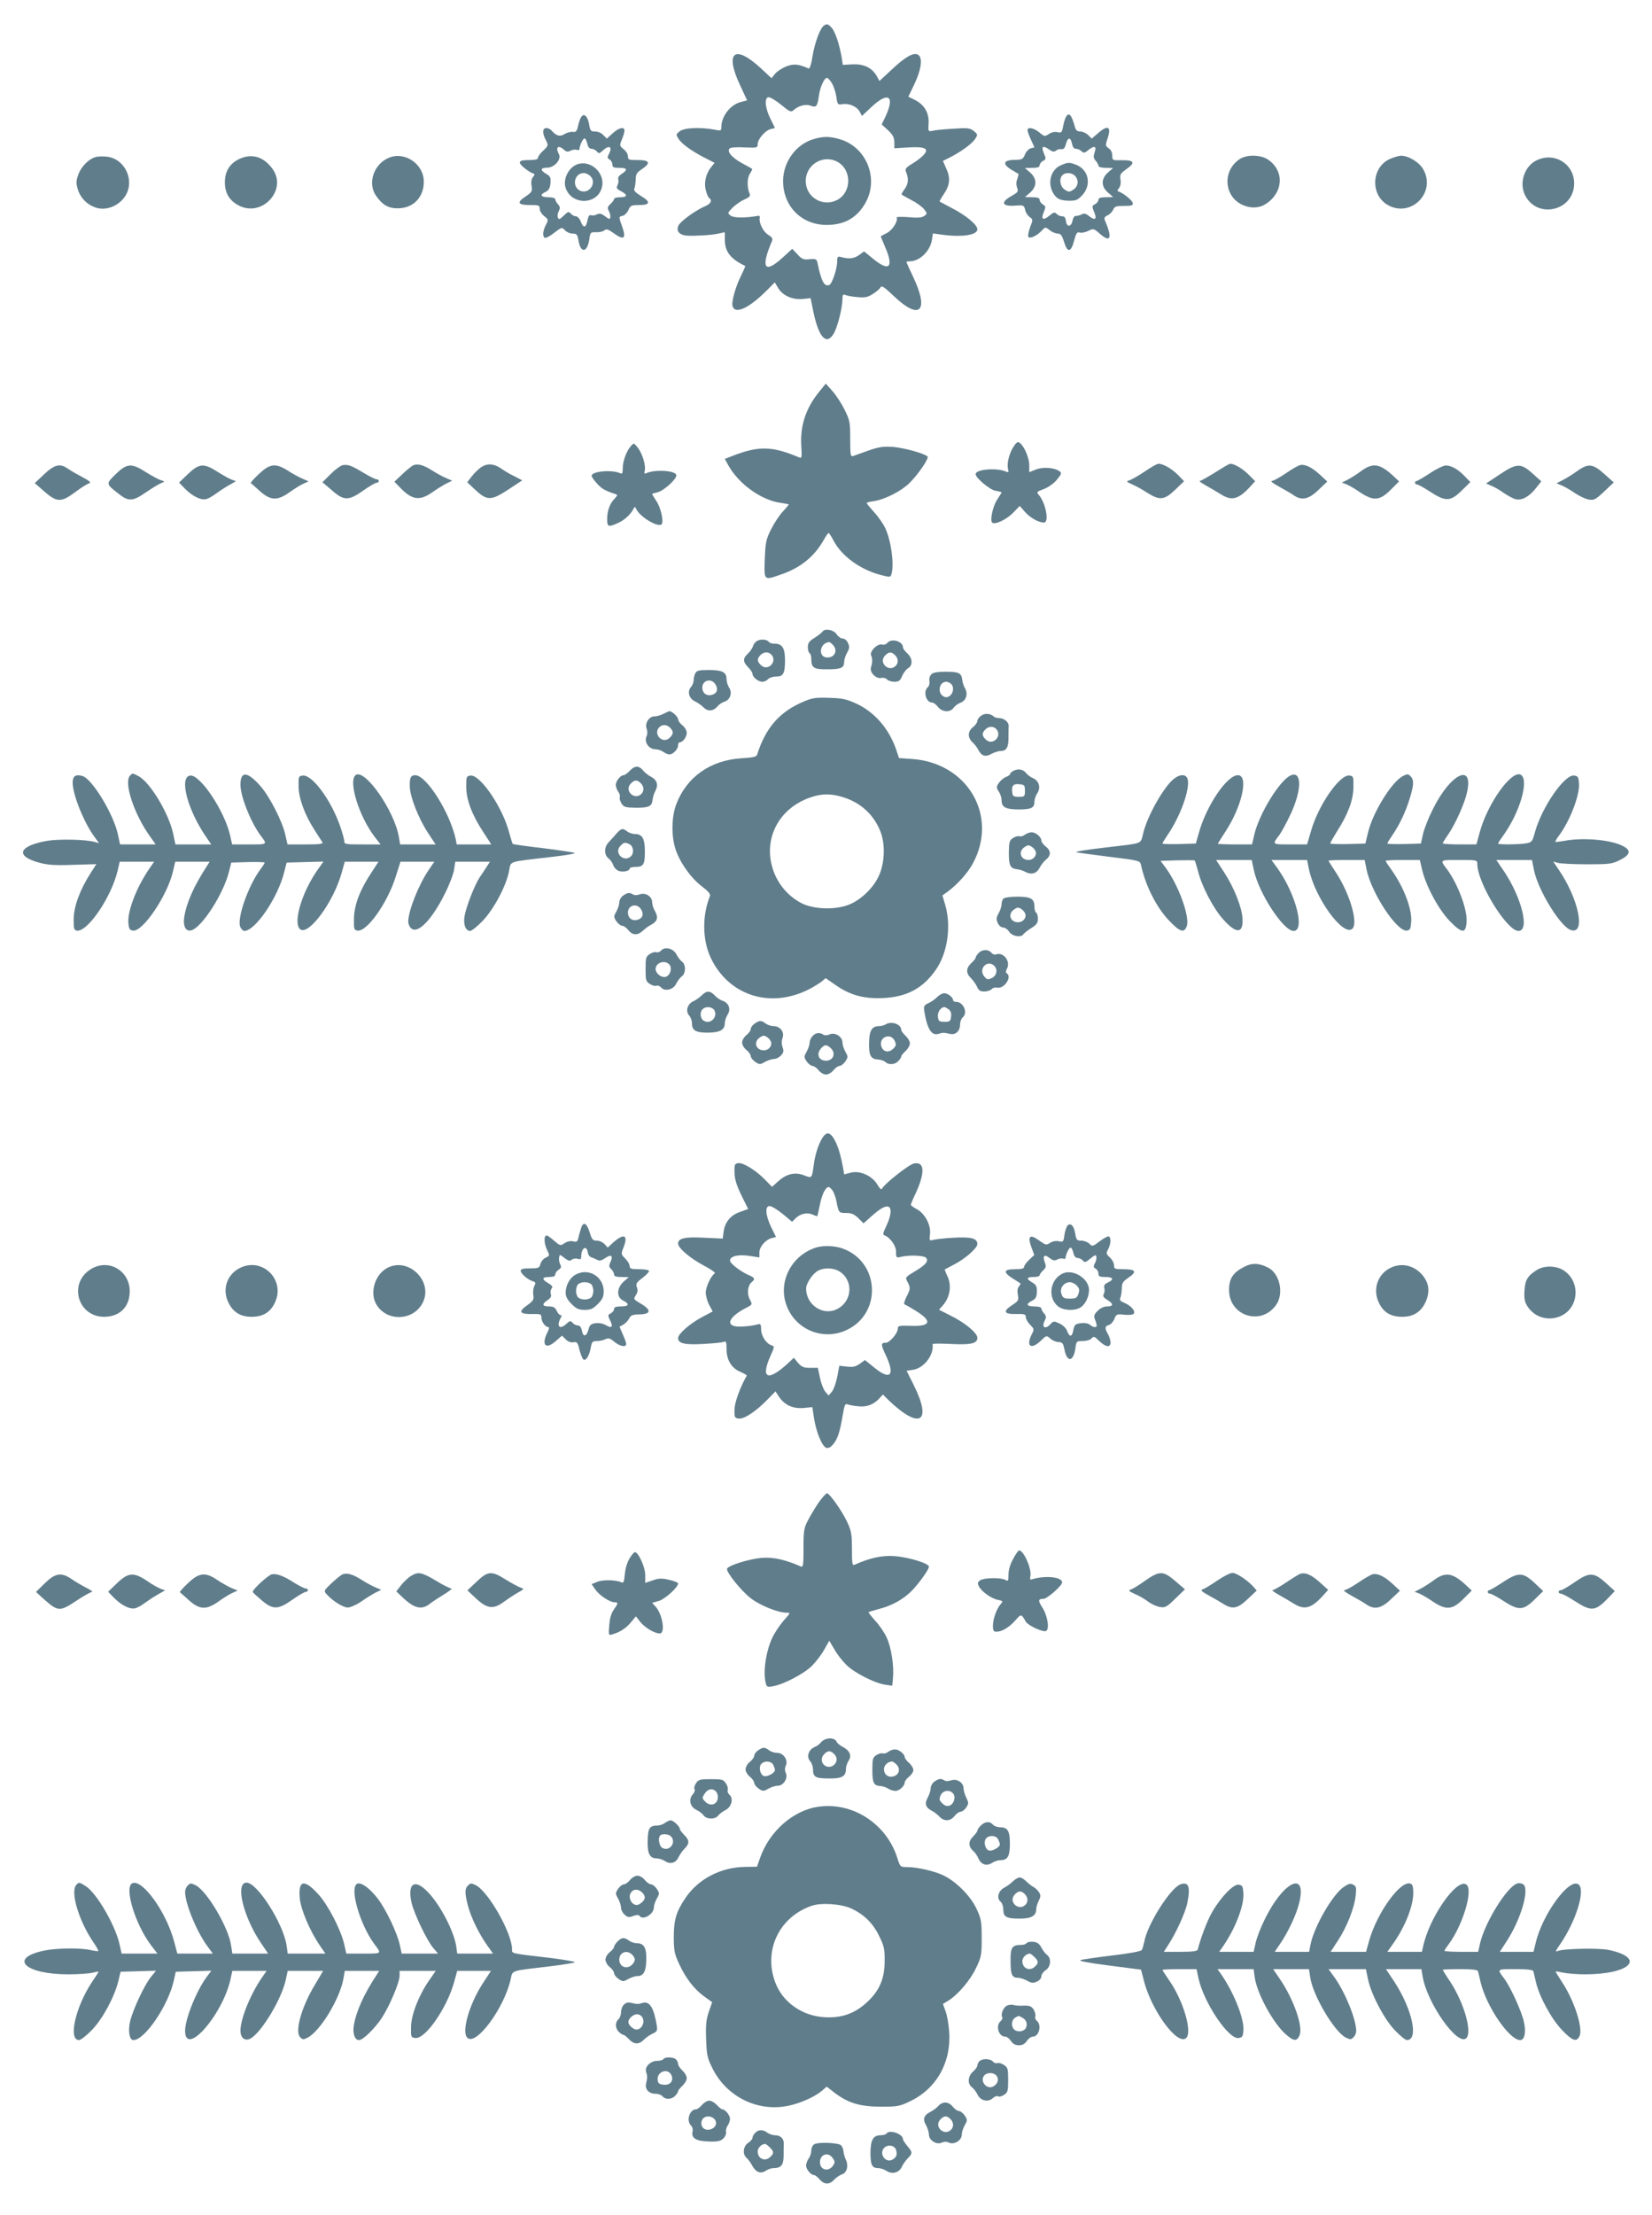 <?xml version="1.0" standalone="no"?>
<!DOCTYPE svg PUBLIC "-//W3C//DTD SVG 20010904//EN"
 "http://www.w3.org/TR/2001/REC-SVG-20010904/DTD/svg10.dtd">
<svg version="1.0" xmlns="http://www.w3.org/2000/svg"
 width="955pt" height="1280pt" viewBox="0 0 955 1280"
 preserveAspectRatio="xMidYMid meet">
<g transform="translate(0,1280) scale(0.1,-0.1)"
fill="#607d8b" stroke="none">
<path d="M4763 12652 c-22 -14 -53 -99 -66 -177 -6 -43 -16 -73 -22 -71 -60
26 -85 29 -130 12 -24 -10 -54 -29 -65 -43 l-20 -25 -61 57 c-154 142 -211 94
-120 -99 l40 -86 -38 -10 c-60 -16 -111 -83 -111 -144 0 -22 -2 -23 -42 -15
-80 15 -174 11 -199 -10 -22 -18 -22 -19 -6 -44 19 -30 80 -73 155 -111 l53
-27 -21 -26 c-30 -38 -42 -92 -29 -135 5 -21 14 -40 19 -43 19 -12 9 -33 -22
-46 -55 -23 -144 -87 -156 -113 -15 -32 6 -55 51 -58 53 -2 140 3 180 12 l37
8 0 -42 c0 -70 32 -112 118 -153 2 0 -8 -23 -21 -50 -34 -66 -60 -158 -52
-183 15 -48 95 -11 197 91 l47 47 19 -32 c26 -44 82 -69 141 -64 l47 5 16 -79
c31 -148 75 -196 117 -127 22 36 51 150 51 200 0 26 3 30 18 24 9 -4 40 -10
69 -12 42 -4 59 -1 87 17 20 12 40 29 45 38 8 14 20 6 80 -51 148 -140 203
-86 112 108 -23 48 -41 89 -41 91 0 2 9 4 20 4 56 0 116 58 127 122 l6 39 51
-7 c117 -16 206 -3 206 31 0 25 -64 79 -141 119 -41 22 -75 40 -77 41 -2 2 8
19 22 40 37 54 42 94 17 149 l-20 46 42 21 c65 34 126 78 144 106 16 25 16 26
-8 46 -22 17 -34 19 -119 13 -52 -3 -106 -8 -120 -12 -24 -5 -25 -4 -22 43 4
59 -25 109 -80 136 l-37 18 35 73 c40 84 49 152 22 169 -25 17 -75 -11 -155
-87 l-69 -64 -16 29 c-28 48 -74 70 -140 67 l-56 -3 -6 40 c-12 74 -38 153
-58 174 -21 23 -27 25 -45 13z m46 -333 c11 -18 22 -53 26 -79 6 -45 8 -46 36
-42 39 6 83 -14 99 -44 l13 -24 52 49 c102 97 142 67 80 -61 l-18 -37 37 -34
c28 -27 36 -42 36 -69 l0 -35 80 5 c99 6 124 -7 88 -45 -13 -14 -42 -36 -66
-50 -32 -19 -41 -30 -36 -42 18 -41 16 -73 -6 -103 -12 -16 -20 -31 -18 -32 1
-2 27 -16 56 -32 30 -15 63 -39 74 -53 19 -24 19 -26 1 -39 -13 -10 -37 -12
-91 -7 -41 3 -72 2 -69 -2 11 -18 -23 -72 -55 -89 -18 -9 -34 -18 -36 -19 -1
-1 9 -26 22 -56 55 -123 29 -153 -66 -75 l-53 43 -26 -19 c-29 -22 -59 -26
-101 -15 -26 7 -28 5 -28 -21 0 -43 -29 -132 -46 -139 -29 -11 -46 20 -68 127
-5 23 -9 25 -46 22 -35 -4 -44 0 -70 28 l-30 32 -56 -51 c-106 -97 -128 -59
-60 99 4 11 -3 21 -23 33 -29 17 -55 70 -49 98 2 8 -2 13 -8 12 -72 -13 -141
-13 -159 0 -20 15 -20 16 8 45 16 16 46 38 68 48 30 13 38 21 33 33 -16 36
-16 92 1 117 9 14 15 27 13 28 -2 2 -27 16 -57 32 -59 32 -91 68 -73 86 6 6
41 9 86 6 73 -3 76 -2 76 19 0 28 43 79 75 87 l25 6 -25 51 c-31 61 -38 122
-14 127 10 2 43 -18 74 -43 51 -42 58 -45 73 -31 30 26 69 36 99 25 32 -12 38
-4 47 57 6 49 31 104 46 104 6 0 19 -14 29 -31z"/>
<path d="M4700 11995 c-100 -31 -172 -131 -173 -239 -1 -147 105 -255 251
-256 105 0 178 42 227 131 76 140 3 319 -149 364 -60 18 -97 18 -156 0z m139
-129 c86 -45 86 -177 0 -222 -82 -42 -179 15 -181 106 -3 96 97 159 181 116z"/>
<path d="M3362 12127 c-7 -8 -15 -31 -20 -53 -7 -33 -12 -39 -32 -36 -13 1
-34 -5 -47 -13 -25 -17 -48 -10 -73 19 -7 9 -21 16 -31 16 -24 0 -25 -30 -3
-71 15 -29 14 -31 -15 -59 -17 -15 -31 -34 -31 -42 0 -9 -15 -13 -52 -13 -40
0 -53 -4 -53 -15 0 -13 50 -53 78 -63 9 -3 9 -8 -2 -20 -9 -11 -12 -30 -8 -51
5 -31 2 -37 -34 -61 -54 -35 -46 -50 24 -50 52 0 57 -1 57 -22 0 -12 12 -31
26 -42 24 -19 25 -21 10 -50 -18 -34 -21 -67 -7 -75 5 -4 30 9 54 28 44 34 46
34 63 15 9 -10 29 -19 44 -19 24 0 28 -5 34 -39 12 -77 52 -72 63 8 5 38 7 40
39 39 18 -1 40 4 48 11 12 10 22 6 57 -19 56 -40 70 -28 46 39 -21 60 -21 58
3 64 11 3 26 18 33 34 11 25 17 28 61 28 65 0 69 18 12 52 -32 20 -44 32 -39
43 4 8 7 32 8 52 0 31 6 41 35 60 54 36 46 53 -22 53 -53 0 -58 1 -58 22 0 12
-11 30 -25 41 -24 19 -24 21 -10 56 8 19 15 42 15 51 0 25 -33 17 -69 -16
l-33 -30 -20 20 c-10 12 -31 21 -47 21 -25 0 -29 4 -35 39 -7 46 -28 68 -44
48z m33 -157 c4 -20 13 -30 25 -30 9 0 23 -7 30 -15 12 -14 15 -13 35 5 37 35
58 22 34 -22 -9 -17 -8 -23 5 -30 9 -5 16 -18 16 -28 0 -17 7 -20 40 -20 46 0
51 -11 14 -35 -16 -10 -23 -22 -20 -31 3 -9 1 -24 -4 -34 -9 -16 -5 -22 20
-35 40 -21 38 -35 -5 -35 -19 0 -35 -4 -35 -10 0 -5 -9 -18 -21 -29 -17 -16
-19 -23 -9 -41 6 -11 10 -28 8 -36 -2 -13 -7 -12 -30 6 -22 16 -32 19 -47 11
-11 -6 -26 -8 -34 -5 -10 4 -16 -5 -21 -30 -8 -44 -24 -46 -39 -6 -6 17 -19
30 -28 30 -9 0 -22 7 -29 15 -12 14 -16 13 -41 -11 -24 -23 -29 -25 -34 -11
-4 8 -1 25 5 37 9 17 8 25 -4 39 -9 10 -16 23 -16 29 0 7 -16 12 -40 12 -45 0
-52 15 -16 31 18 9 25 21 28 49 3 33 0 41 -24 55 -37 22 -35 35 5 36 42 0 84
48 68 78 -22 41 -4 56 30 25 13 -12 22 -13 37 -5 12 6 28 8 36 5 9 -3 16 -1
16 4 0 20 20 62 29 62 5 0 12 -13 16 -30z"/>
<path d="M3345 11853 c-54 -14 -93 -85 -75 -139 33 -100 181 -100 209 1 22 78
-56 158 -134 138z m70 -73 c37 -41 -14 -107 -64 -81 -47 26 -30 101 24 101 12
0 30 -9 40 -20z"/>
<path d="M6161 12122 c-5 -9 -12 -34 -16 -55 -6 -33 -10 -36 -31 -31 -15 4
-34 0 -50 -10 -24 -16 -26 -16 -55 8 -32 27 -69 34 -69 14 0 -7 9 -33 20 -56
l20 -44 -21 -5 c-12 -3 -27 -19 -34 -36 -11 -28 -17 -30 -61 -31 -64 -1 -71
-24 -17 -57 21 -12 39 -23 41 -24 1 -1 -2 -14 -7 -29 -7 -16 -7 -35 -1 -51 8
-22 5 -26 -30 -46 -70 -39 -59 -64 25 -57 42 3 45 1 51 -24 3 -16 15 -34 26
-42 20 -14 20 -16 3 -59 -9 -25 -14 -50 -10 -56 8 -13 51 7 79 38 19 20 19 20
44 1 13 -11 35 -20 47 -20 17 0 24 -10 36 -47 19 -65 40 -63 58 5 12 45 17 53
34 48 11 -3 33 2 49 10 28 14 31 14 64 -15 65 -58 76 -28 30 79 -4 10 1 19 16
25 13 6 27 20 33 33 8 19 17 22 63 22 45 0 53 3 50 17 -3 16 -53 56 -81 66 -9
3 -9 8 2 20 8 11 12 30 8 50 -4 28 0 35 35 60 53 37 45 52 -26 51 -55 -1 -56
-1 -56 27 0 17 -8 34 -21 42 -19 14 -20 17 -6 58 23 69 1 79 -57 28 l-35 -30
-20 20 c-12 12 -32 21 -45 21 -17 0 -27 7 -31 23 -21 76 -36 92 -54 59z m36
-152 c4 -20 11 -30 24 -30 9 0 24 -6 31 -14 12 -11 18 -11 37 5 37 30 52 25
39 -11 -8 -25 -7 -34 6 -49 9 -10 16 -23 16 -29 0 -7 17 -12 43 -12 l42 -1
-29 -25 c-41 -36 -42 -80 -2 -116 l31 -27 -42 -1 c-31 0 -43 -4 -43 -15 0 -8
-9 -19 -19 -25 -19 -9 -19 -13 -6 -45 18 -42 6 -52 -29 -24 -20 16 -30 18 -45
9 -11 -5 -26 -9 -33 -8 -6 2 -14 -10 -18 -27 -7 -38 -34 -40 -38 -2 -2 19 -9
27 -22 27 -11 0 -25 6 -32 14 -11 11 -17 10 -41 -10 -37 -31 -51 -22 -33 20
12 30 12 34 -5 44 -11 7 -19 19 -19 27 0 11 -12 15 -42 15 l-43 1 29 25 c41
36 42 80 2 116 l-31 27 43 1 c30 0 42 4 42 15 0 8 9 19 19 25 19 9 19 13 5 45
-16 40 -5 47 34 19 18 -12 26 -13 37 -4 7 6 21 10 31 8 12 -2 20 6 26 30 11
40 27 41 35 2z"/>
<path d="M6133 11845 c-56 -24 -78 -96 -48 -155 20 -38 43 -50 98 -50 39 0 49
5 76 35 51 58 34 142 -34 171 -42 17 -51 17 -92 -1z m81 -61 c24 -24 20 -61
-9 -80 -23 -15 -27 -15 -50 0 -27 18 -34 63 -13 84 17 17 54 15 72 -4z"/>
<path d="M555 11893 c-40 -10 -83 -53 -101 -98 -14 -39 -15 -52 -5 -87 16 -53
56 -93 109 -109 55 -16 121 8 159 58 69 90 9 228 -103 238 -21 2 -48 1 -59 -2z"/>
<path d="M1383 11881 c-55 -26 -83 -71 -83 -135 0 -64 28 -108 85 -136 132
-64 274 91 193 210 -51 74 -121 96 -195 61z"/>
<path d="M2250 11889 c-88 -35 -127 -146 -77 -219 36 -53 71 -74 125 -74 91 0
152 63 152 154 0 101 -108 176 -200 139z"/>
<path d="M7167 11881 c-103 -68 -92 -220 20 -267 47 -20 95 -17 133 9 100 67
105 190 10 255 -42 28 -122 30 -163 3z"/>
<path d="M8034 11881 c-104 -47 -114 -202 -16 -263 133 -82 287 66 210 203
-23 41 -85 79 -129 79 -13 0 -42 -9 -65 -19z"/>
<path d="M8882 11873 c-70 -34 -102 -132 -65 -203 72 -139 283 -87 283 70 0
113 -115 184 -218 133z"/>
<path d="M4738 10539 c-79 -96 -113 -198 -106 -315 4 -66 3 -74 -11 -68 -153
65 -231 68 -374 14 l-57 -22 22 -40 c60 -106 191 -200 301 -214 26 -4 47 -8
47 -10 0 -1 -16 -20 -35 -41 -20 -21 -50 -67 -68 -103 -29 -58 -32 -75 -36
-172 -4 -125 -6 -123 94 -88 112 38 192 103 246 198 13 23 26 42 29 42 3 0 16
-20 29 -45 47 -89 154 -167 273 -198 55 -14 56 -14 62 7 16 58 -3 192 -36 263
-11 24 -40 66 -64 92 -24 27 -44 51 -44 54 0 3 19 8 43 11 63 10 156 57 204
104 51 50 115 144 105 154 -17 17 -132 49 -197 55 -60 4 -81 1 -145 -21 -41
-15 -82 -29 -90 -32 -13 -4 -15 11 -15 98 0 97 -2 108 -32 169 -18 37 -50 86
-71 109 l-38 43 -36 -44z"/>
<path d="M5862 10223 c-26 -37 -43 -100 -35 -132 5 -21 4 -23 -13 -16 -52 23
-174 13 -174 -15 0 -22 80 -89 114 -96 20 -3 36 -8 36 -10 0 -2 -11 -19 -24
-39 -25 -36 -43 -115 -32 -133 11 -19 80 12 121 53 l40 41 30 -34 c29 -34 79
-62 110 -62 32 0 10 116 -31 161 -13 15 -10 18 31 33 26 10 58 33 75 54 27 34
29 38 14 49 -29 21 -97 26 -137 9 l-37 -15 0 40 c0 41 -27 106 -53 128 -12 10
-19 7 -35 -16z"/>
<path d="M3648 10223 c-26 -28 -48 -88 -48 -129 0 -31 -3 -35 -17 -28 -49 21
-163 10 -163 -16 0 -5 13 -25 30 -43 27 -31 46 -42 104 -61 18 -6 18 -7 -2
-29 -28 -29 -42 -70 -42 -118 0 -45 7 -47 66 -20 36 17 73 51 88 84 4 9 8 8
13 -3 20 -47 133 -114 149 -88 11 18 -7 97 -32 133 -13 20 -24 38 -24 40 0 2
14 6 31 10 35 8 109 74 109 98 0 27 -119 36 -172 13 -13 -6 -15 -3 -11 13 8
30 -14 102 -41 135 -21 27 -22 27 -38 9z"/>
<path d="M1982 10112 c-12 -2 -44 -25 -70 -51 l-48 -48 54 -46 c70 -62 97 -62
182 -2 35 25 70 45 77 45 7 0 13 5 13 10 0 6 -6 10 -13 10 -7 0 -40 16 -73 36
-71 43 -92 51 -122 46z"/>
<path d="M2385 10109 c-11 -7 -39 -30 -62 -52 l-43 -41 33 -34 c68 -71 112
-78 183 -29 27 19 64 42 83 52 l35 17 -35 15 c-19 8 -54 27 -79 43 -55 35 -89
43 -115 29z"/>
<path d="M2785 10102 c-17 -10 -42 -35 -57 -54 l-27 -35 37 -35 c77 -74 99
-74 202 -6 l79 52 -46 24 c-26 12 -59 32 -74 43 -41 29 -79 33 -114 11z"/>
<path d="M6619 10076 c-35 -24 -75 -46 -88 -51 -22 -7 -22 -8 15 -25 22 -9 61
-31 88 -49 71 -44 97 -41 159 18 l52 50 -34 35 c-35 36 -87 66 -114 66 -8 0
-43 -20 -78 -44z"/>
<path d="M7025 10070 c-44 -27 -84 -50 -90 -50 -5 0 13 -13 40 -28 28 -16 66
-38 85 -50 59 -37 98 -28 161 39 l35 38 -40 40 c-36 35 -81 61 -105 61 -4 0
-42 -22 -86 -50z"/>
<path d="M7515 10112 c-10 -2 -48 -24 -83 -48 -35 -24 -72 -44 -81 -44 -9 0
11 -15 44 -33 33 -18 71 -40 85 -50 45 -31 86 -23 142 32 l51 48 -42 39 c-48
44 -87 63 -116 56z"/>
<path d="M255 10059 l-54 -51 49 -43 c79 -70 102 -71 189 -6 30 23 63 43 74
47 16 5 9 12 -39 38 -33 17 -70 39 -84 49 -43 30 -76 22 -135 -34z"/>
<path d="M669 10060 c-57 -56 -57 -56 12 -110 62 -50 85 -49 163 5 38 26 78
50 90 54 20 8 20 8 -4 16 -14 4 -52 25 -86 46 -84 54 -110 52 -175 -11z"/>
<path d="M1087 10061 l-52 -50 34 -35 c43 -44 94 -69 124 -60 12 3 37 17 55
31 18 13 51 35 74 48 l42 24 -27 10 c-15 6 -52 27 -82 46 -77 49 -104 47 -168
-14z"/>
<path d="M1497 10061 c-29 -27 -50 -51 -47 -53 3 -2 26 -22 52 -46 63 -56 102
-57 173 -6 28 20 63 42 80 49 l29 13 -34 15 c-19 8 -57 28 -84 46 -73 46 -105
42 -169 -18z"/>
<path d="M7869 10078 c-24 -18 -59 -40 -78 -50 l-34 -17 27 -10 c14 -6 50 -26
78 -46 78 -52 114 -49 177 14 l49 49 -31 29 c-79 74 -120 81 -188 31z"/>
<path d="M8266 10065 c-38 -25 -73 -45 -77 -45 -5 0 -9 -4 -9 -10 0 -5 5 -10
12 -10 6 0 41 -19 76 -42 89 -58 117 -57 182 7 l50 49 -33 34 c-38 40 -77 62
-109 62 -13 0 -55 -20 -92 -45z"/>
<path d="M8668 10057 l-77 -51 29 -13 c17 -6 50 -25 73 -42 24 -16 55 -33 69
-36 35 -9 79 15 117 64 l31 39 -51 46 c-68 61 -91 60 -191 -7z"/>
<path d="M9121 10080 c-23 -17 -60 -40 -82 -52 l-41 -21 31 -13 c17 -7 51 -27
76 -44 25 -17 61 -34 80 -37 30 -5 39 0 89 47 l55 52 -55 49 c-65 59 -93 62
-153 19z"/>
<path d="M4755 9150 c-4 -6 -24 -22 -46 -36 -31 -19 -39 -30 -39 -54 0 -16 5
-32 10 -35 6 -3 10 -17 10 -31 0 -54 14 -63 93 -62 79 0 97 8 97 43 0 13 8 37
17 53 14 25 15 35 5 56 -6 15 -20 26 -31 26 -10 0 -26 11 -35 25 -17 26 -68
35 -81 15z m59 -76 c31 -31 13 -74 -31 -74 -55 0 -47 83 9 89 4 1 14 -6 22
-15z"/>
<path d="M4383 9099 c-12 -4 -25 -18 -29 -31 -4 -13 -17 -33 -30 -45 -31 -28
-30 -48 1 -79 14 -14 25 -31 25 -38 0 -19 33 -46 57 -46 11 0 26 7 33 15 7 8
27 15 46 15 42 0 52 17 52 95 0 69 -16 95 -59 95 -15 0 -30 4 -33 9 -9 14 -40
19 -63 10z m75 -81 c39 -39 -17 -100 -58 -63 -24 22 -25 38 -4 59 18 19 45 21
62 4z"/>
<path d="M5130 9085 c-7 -9 -21 -13 -31 -10 -26 8 -74 -40 -63 -63 8 -20 8
-40 -1 -69 -9 -28 28 -67 59 -61 12 3 28 -1 34 -9 7 -7 26 -13 43 -13 24 0 33
6 44 33 7 17 23 38 34 45 29 17 27 58 -4 86 -14 13 -25 28 -25 34 0 36 -66 55
-90 27z m44 -71 c19 -18 21 -45 4 -62 -39 -39 -100 17 -63 58 22 24 38 25 59
4z"/>
<path d="M4020 8910 c-6 -10 -10 -29 -10 -41 0 -12 -7 -30 -16 -40 -22 -25
-11 -66 23 -82 15 -7 37 -22 50 -35 26 -26 57 -23 83 8 8 10 25 21 38 25 33
10 47 51 27 81 -8 13 -15 34 -15 48 0 41 -22 53 -99 54 -59 0 -73 -3 -81 -18z
m115 -64 c19 -29 10 -54 -21 -62 -30 -8 -54 11 -54 42 0 43 51 57 75 20z"/>
<path d="M5384 8903 c-9 -9 -14 -26 -11 -40 2 -12 -2 -28 -9 -34 -29 -24 -11
-89 24 -89 8 0 23 -11 34 -25 24 -31 71 -34 91 -5 7 10 25 24 40 29 32 12 44
50 26 83 -8 12 -14 33 -16 46 -4 42 -19 50 -94 50 -50 0 -74 -4 -85 -15z m116
-57 c28 -35 -11 -93 -47 -70 -36 22 -23 84 17 84 10 0 23 -7 30 -14z"/>
<path d="M4647 8746 c-139 -58 -221 -151 -270 -307 -4 -13 -24 -17 -89 -21
-181 -11 -319 -108 -379 -267 -26 -69 -29 -174 -6 -252 23 -77 89 -172 154
-221 39 -30 52 -46 47 -57 -45 -110 -44 -253 4 -355 103 -219 343 -297 567
-184 28 14 61 35 74 45 l24 20 55 -38 c85 -60 165 -82 276 -77 138 6 233 57
307 165 67 97 89 252 53 374 l-16 54 33 24 c55 41 113 106 142 159 151 277
-30 586 -355 606 l-71 5 -16 48 c-41 120 -123 216 -229 266 -57 26 -81 32
-157 34 -78 3 -98 0 -148 -21z m223 -552 c105 -31 183 -103 221 -203 28 -74
23 -183 -12 -256 -33 -70 -106 -139 -176 -165 -78 -29 -196 -25 -265 8 -105
52 -176 158 -186 277 -12 151 80 284 231 336 65 23 118 24 187 3z"/>
<path d="M3836 8675 c-15 -8 -39 -15 -52 -15 -32 0 -57 -39 -46 -71 6 -15 5
-33 -1 -46 -14 -32 14 -73 51 -73 15 0 36 -7 46 -15 11 -8 27 -15 36 -15 21 0
50 31 50 53 0 9 4 17 9 17 18 0 41 31 41 55 0 13 -11 32 -25 43 -14 11 -25 27
-25 35 0 14 -35 47 -50 47 -3 0 -18 -7 -34 -15z m38 -81 c21 -21 20 -37 -4
-59 -41 -37 -97 24 -58 63 17 17 44 15 62 -4z"/>
<path d="M5672 8664 c-12 -8 -22 -22 -22 -31 0 -8 -11 -24 -25 -35 -31 -24
-32 -60 -4 -87 12 -11 27 -30 33 -42 19 -38 42 -46 77 -26 17 9 41 17 54 17
33 0 45 21 45 76 0 27 0 58 1 69 0 23 -27 45 -56 45 -12 0 -25 4 -30 9 -20 18
-51 21 -73 5z m86 -76 c39 -39 -17 -100 -58 -63 -24 22 -25 38 -4 59 18 19 45
21 62 4z"/>
<path d="M3640 8345 c-13 -14 -29 -25 -35 -25 -18 0 -45 -34 -45 -56 0 -11 6
-29 14 -39 8 -11 12 -25 9 -32 -3 -7 2 -24 10 -37 14 -21 23 -23 86 -24 75 0
90 8 94 50 2 13 8 33 15 46 19 34 11 64 -23 82 -16 8 -38 25 -48 38 -24 29
-48 28 -77 -3z m64 -71 c19 -18 21 -45 4 -62 -39 -39 -100 17 -63 58 22 24 38
25 59 4z"/>
<path d="M5862 8347 c-12 -6 -22 -14 -22 -19 0 -5 -11 -13 -24 -18 -14 -5 -32
-21 -42 -35 -15 -23 -15 -27 0 -50 9 -13 16 -35 16 -49 0 -41 22 -53 97 -54
75 0 93 9 93 45 0 13 7 35 16 48 22 33 11 72 -24 88 -15 6 -32 19 -39 28 -17
22 -43 28 -71 16z m63 -117 c0 -33 -2 -35 -35 -35 -29 0 -36 4 -38 23 -6 40 5
54 40 50 30 -3 33 -6 33 -38z"/>
<path d="M752 8318 c-38 -38 22 -221 114 -350 l34 -48 -103 0 -103 0 -12 56
c-25 119 -151 326 -207 340 -39 10 -55 -2 -55 -39 0 -70 67 -235 128 -316 l25
-34 -24 7 c-51 15 -207 18 -275 7 -166 -29 -189 -88 -49 -126 51 -14 91 -17
198 -13 l134 4 -34 -53 c-61 -96 -96 -190 -97 -263 -1 -54 2 -65 17 -68 61
-12 200 191 237 346 l12 52 99 0 100 0 -29 -42 c-72 -105 -125 -242 -120 -310
3 -37 7 -43 27 -46 57 -8 201 206 232 346 l12 52 100 0 99 0 -14 -22 c-77
-118 -120 -215 -133 -298 -8 -55 10 -86 43 -76 61 20 183 209 215 336 l14 55
97 3 c53 1 96 0 96 -3 0 -4 -11 -21 -24 -38 -71 -95 -138 -287 -117 -334 6
-13 16 -23 23 -23 64 0 194 192 231 340 l14 55 107 3 106 3 -34 -48 c-91 -129
-144 -307 -101 -343 48 -40 194 157 241 329 l17 61 98 0 97 0 -43 -66 c-65
-98 -98 -186 -99 -264 -1 -60 1 -65 21 -68 54 -8 173 160 220 310 l28 88 98 0
98 0 -31 -45 c-59 -86 -120 -238 -120 -302 0 -12 7 -29 16 -37 37 -37 119 46
194 196 27 53 52 118 55 143 l7 45 100 0 100 0 -17 -27 c-10 -16 -29 -44 -42
-63 -29 -44 -79 -171 -88 -227 -7 -47 7 -83 33 -83 9 0 42 27 73 59 64 68 133
197 151 283 14 65 -16 55 241 85 81 9 144 20 140 23 -5 4 -86 16 -181 28 -95
11 -175 22 -178 25 -2 2 -11 31 -20 63 -37 147 -169 340 -225 332 -22 -3 -24
-7 -24 -63 0 -76 33 -163 97 -261 l48 -74 -100 0 -100 0 -5 28 c-34 157 -170
372 -235 372 -26 0 -33 -16 -31 -67 2 -60 51 -184 105 -266 l44 -67 -103 0
-102 0 -7 42 c-25 152 -199 401 -251 358 -42 -35 20 -237 110 -355 l35 -45
-105 0 c-97 0 -105 1 -105 19 0 11 -12 53 -26 93 -54 150 -160 292 -214 286
-24 -3 -25 -6 -24 -63 1 -70 36 -165 93 -253 20 -31 40 -63 45 -69 5 -10 -16
-13 -98 -13 l-104 0 -12 53 c-16 77 -92 226 -146 286 -75 84 -114 86 -114 6 0
-67 58 -213 114 -290 43 -57 45 -55 -62 -55 l-100 0 -12 53 c-32 141 -174 353
-231 345 -65 -9 -15 -198 92 -354 l30 -44 -104 0 -103 0 -12 58 c-24 118 -134
302 -202 337 -35 18 -33 18 -48 3z"/>
<path d="M7464 8320 c-63 -24 -186 -223 -214 -347 l-12 -53 -99 0 c-54 0 -99
2 -99 4 0 1 20 33 44 70 96 146 136 326 72 326 -63 0 -183 -177 -226 -335
l-17 -60 -96 -3 c-54 -1 -97 0 -97 3 0 4 14 26 30 50 73 106 130 264 116 321
-8 31 -43 32 -80 3 -59 -47 -154 -215 -178 -317 -15 -61 1 -54 -193 -77 -145
-17 -198 -26 -193 -30 2 -2 85 -13 186 -26 180 -22 183 -23 188 -48 27 -123
90 -246 164 -323 61 -64 85 -71 100 -32 21 53 -48 242 -125 344 l-26 35 97 3
c53 1 98 1 100 -1 3 -2 11 -31 20 -63 22 -88 88 -213 144 -276 76 -86 117 -85
113 1 -3 65 -47 178 -106 269 l-47 72 103 0 103 0 12 -57 c28 -134 171 -353
230 -353 68 0 13 214 -93 362 l-35 48 103 0 103 0 11 -54 c35 -166 197 -389
250 -344 37 31 -14 206 -97 330 -22 33 -40 62 -40 64 0 2 47 4 104 4 l105 0
11 -56 c29 -137 176 -360 233 -352 19 3 22 10 25 51 5 75 -42 198 -114 300
-19 26 -34 49 -34 52 0 3 45 5 99 5 l99 0 12 -52 c21 -95 96 -234 160 -300 72
-74 94 -75 98 -5 5 71 -50 217 -112 302 -43 57 -46 55 68 55 104 0 106 0 106
-23 0 -109 171 -387 238 -387 66 0 20 189 -83 344 l-45 66 103 0 103 0 12 -60
c25 -118 153 -326 213 -345 88 -28 46 180 -73 353 l-29 43 28 -8 c15 -4 91 -8
168 -8 129 0 144 2 190 25 62 31 66 57 14 82 -71 36 -233 49 -339 28 -25 -4
-47 -7 -49 -5 -1 2 8 19 22 37 62 83 120 233 115 300 -3 38 -6 43 -29 46 -55
6 -184 -180 -225 -325 -16 -58 -18 -61 -53 -67 -44 -7 -161 -8 -161 -1 0 3 15
26 34 52 91 129 144 307 101 343 -50 41 -197 -162 -242 -334 l-18 -66 -97 0
c-54 0 -98 3 -98 6 0 3 14 26 31 50 41 60 94 176 109 242 41 177 -94 113 -196
-93 -26 -51 -52 -117 -58 -146 l-12 -54 -97 -3 c-53 -1 -97 0 -97 3 0 4 13 25
29 48 42 62 76 133 100 211 25 81 26 109 5 130 -14 14 -18 14 -44 1 -66 -34
-177 -215 -203 -332 l-14 -58 -101 -3 c-56 -1 -102 0 -102 4 0 4 18 35 39 69
65 102 94 181 95 255 1 61 0 65 -23 68 -55 8 -179 -169 -222 -320 l-23 -78
-98 0 c-107 0 -105 -2 -61 56 12 17 41 70 64 119 64 137 66 249 3 225z"/>
<path d="M3564 7983 c-13 -16 -34 -38 -45 -50 -27 -28 -28 -72 -2 -93 11 -9
24 -26 27 -38 4 -12 16 -27 28 -33 22 -12 68 -4 68 11 0 6 15 10 34 10 46 0
54 14 54 90 0 73 -15 100 -57 100 -14 0 -35 7 -45 15 -27 20 -33 19 -62 -12z
m77 -63 c21 -12 25 -50 7 -68 -39 -39 -100 17 -63 58 21 23 29 24 56 10z"/>
<path d="M5925 7976 c-11 -8 -25 -12 -32 -9 -7 3 -24 -2 -37 -10 -21 -14 -23
-23 -24 -86 0 -75 8 -90 50 -95 13 -1 33 -8 46 -15 34 -18 64 -10 82 24 8 16
25 38 38 48 29 24 28 51 -3 75 -14 11 -25 26 -25 34 0 21 -33 48 -56 48 -11 0
-29 -6 -39 -14z m63 -100 c5 -23 -16 -46 -42 -46 -46 0 -62 48 -24 74 19 13
25 14 43 2 11 -7 21 -21 23 -30z"/>
<path d="M3602 7624 c-12 -8 -22 -26 -22 -39 0 -13 -8 -37 -17 -53 -16 -28
-16 -31 0 -56 10 -14 25 -26 33 -26 9 0 25 -11 36 -25 24 -31 54 -32 84 -4 13
12 33 27 45 33 38 19 46 42 27 77 -10 17 -18 41 -18 55 0 33 -39 58 -72 45
-15 -5 -30 -6 -39 0 -20 12 -31 11 -57 -7z m103 -78 c19 -29 10 -54 -21 -62
-30 -8 -54 11 -54 42 0 43 51 57 75 20z"/>
<path d="M5801 7607 c-6 -6 -11 -21 -11 -33 0 -12 -8 -36 -17 -52 -14 -25 -15
-35 -5 -56 6 -15 20 -26 31 -26 10 0 26 -11 35 -25 17 -26 68 -35 81 -15 4 6
24 22 46 36 31 19 39 30 39 54 0 16 -4 32 -10 35 -5 3 -10 19 -10 35 0 46 -21
58 -99 58 -38 0 -74 -5 -80 -11z m127 -91 c5 -23 -16 -46 -42 -46 -46 0 -62
48 -24 74 19 13 25 14 43 2 11 -7 21 -21 23 -30z"/>
<path d="M3821 7306 c-7 -8 -19 -12 -27 -9 -8 3 -25 -2 -38 -11 -22 -14 -24
-22 -24 -86 0 -64 2 -72 24 -86 13 -9 30 -14 38 -11 8 3 20 -1 27 -9 21 -26
72 -14 88 21 8 17 23 36 33 43 23 17 24 67 1 84 -10 7 -25 27 -33 43 -18 35
-68 46 -89 21z m49 -81 c17 -20 5 -62 -21 -70 -24 -8 -59 19 -59 45 0 37 55
55 80 25z"/>
<path d="M5657 7292 c-10 -10 -17 -22 -17 -27 0 -4 -11 -18 -25 -31 -31 -29
-32 -58 -2 -87 12 -12 28 -34 35 -49 9 -22 18 -28 41 -28 17 0 36 6 43 13 6 8
22 12 34 9 40 -7 86 63 54 83 -7 4 -6 13 1 27 23 42 -21 99 -64 82 -8 -3 -20
2 -27 11 -17 20 -53 19 -73 -3z m91 -74 c21 -21 14 -57 -14 -70 -23 -11 -29
-10 -45 10 -35 44 20 99 59 60z"/>
<path d="M4057 7048 c-13 -13 -35 -28 -50 -35 -34 -16 -45 -57 -23 -82 9 -10
16 -29 16 -44 0 -42 22 -55 92 -55 70 1 98 16 98 55 0 13 7 35 16 49 21 31 7
68 -28 80 -13 4 -33 17 -45 30 -28 30 -48 30 -76 2z m73 -87 c20 -39 -22 -82
-60 -61 -22 12 -27 49 -8 68 18 18 56 14 68 -7z"/>
<path d="M5417 7037 c-12 -12 -35 -28 -51 -35 -24 -11 -27 -17 -23 -45 17
-104 42 -144 82 -132 24 8 32 8 66 0 33 -8 59 16 59 54 0 16 7 34 15 41 32 26
5 90 -38 90 -9 0 -17 4 -17 9 0 17 -31 41 -51 41 -11 0 -30 -10 -42 -23z m67
-70 c12 -9 17 -23 14 -42 -3 -27 -7 -30 -38 -30 -31 0 -35 3 -38 30 -3 26 17
55 38 55 3 0 14 -6 24 -13z"/>
<path d="M4362 6884 c-12 -8 -22 -22 -22 -31 0 -8 -11 -24 -25 -35 -14 -11
-25 -30 -25 -43 0 -13 11 -32 25 -43 14 -11 25 -27 25 -36 0 -8 12 -23 26 -33
25 -16 28 -16 56 0 16 9 40 17 52 17 13 0 31 9 41 21 15 16 17 25 9 47 -6 18
-7 36 0 54 12 34 -14 68 -53 68 -14 0 -35 7 -45 15 -25 19 -36 19 -64 -1z m96
-108 c5 -23 -16 -46 -42 -46 -46 0 -62 48 -24 74 19 13 25 14 43 2 11 -7 21
-21 23 -30z"/>
<path d="M5120 6880 c-8 -5 -24 -10 -36 -10 -43 0 -58 -23 -60 -93 -2 -76 9
-98 52 -100 16 -1 35 -8 42 -14 19 -19 56 -16 75 5 10 10 17 22 17 27 0 4 11
18 25 31 14 13 25 32 25 44 0 12 -11 31 -25 44 -14 13 -25 28 -25 34 0 33 -57
53 -90 32z m52 -95 c10 -22 9 -29 -9 -46 -26 -26 -60 -18 -69 17 -13 52 56 77
78 29z"/>
<path d="M4697 6812 c-10 -10 -17 -28 -17 -39 0 -12 -8 -35 -17 -51 -16 -28
-16 -31 0 -56 10 -14 25 -26 33 -26 9 0 25 -11 36 -25 11 -14 30 -25 43 -25
13 0 32 11 43 25 11 14 27 25 36 25 8 0 23 12 33 26 16 25 16 28 0 56 -9 16
-17 40 -17 54 0 33 -43 60 -74 46 -14 -6 -28 -7 -37 -1 -22 14 -44 11 -62 -9z
m105 -69 c32 -29 16 -73 -27 -73 -43 0 -58 39 -28 72 20 22 31 23 55 1z"/>
<path d="M4756 6227 c-22 -33 -44 -98 -51 -154 -12 -85 -10 -83 -55 -66 -52
21 -102 10 -149 -32 l-38 -34 -39 40 c-53 55 -128 101 -156 97 -21 -3 -23 -8
-22 -55 1 -38 12 -73 40 -131 l39 -79 -47 -17 c-55 -19 -88 -59 -95 -116 l-5
-38 -107 5 c-112 6 -151 -3 -151 -34 0 -26 70 -85 149 -127 40 -21 69 -41 63
-45 -22 -14 -52 -78 -52 -111 0 -19 9 -52 20 -72 l20 -37 -62 -33 c-70 -37
-138 -97 -138 -121 0 -31 39 -40 144 -34 56 3 109 8 119 12 15 6 17 1 17 -41
0 -64 29 -111 80 -132 22 -10 38 -19 37 -22 -37 -64 -70 -153 -71 -195 -1 -46
1 -50 24 -53 32 -4 98 40 164 107 l49 50 21 -32 c32 -47 80 -69 141 -64 l51 5
10 -66 c13 -79 46 -160 70 -169 12 -4 25 2 40 20 26 30 39 70 56 170 9 56 14
67 27 61 9 -3 37 -9 62 -11 50 -6 90 10 123 46 l20 22 35 -35 c180 -171 251
-125 142 92 l-40 80 38 6 c63 10 121 86 112 148 0 4 48 4 107 1 116 -6 152 3
152 36 0 27 -69 85 -151 126 l-71 36 20 22 c45 50 56 121 26 178 -8 17 -14 32
-12 33 2 1 25 13 51 27 64 32 137 96 137 119 0 34 -36 43 -139 37 -53 -3 -106
-9 -118 -13 -20 -5 -21 -3 -17 33 7 52 -29 120 -76 145 -19 10 -35 22 -35 26
1 4 13 34 29 67 55 120 51 184 -11 171 -31 -7 -177 -123 -185 -147 -2 -7 -14
4 -26 25 -30 51 -101 83 -154 69 l-38 -10 -6 36 c-20 117 -57 201 -89 201 -8
0 -21 -10 -29 -23z m58 -309 c8 -13 17 -39 21 -58 13 -69 14 -70 56 -70 32 0
47 -7 71 -30 l30 -30 38 34 c56 51 88 69 106 62 21 -8 15 -55 -15 -117 -16
-33 -18 -45 -9 -48 33 -11 68 -60 68 -95 0 -34 2 -36 26 -30 46 12 132 9 146
-4 19 -19 1 -41 -64 -80 -55 -33 -56 -34 -42 -60 18 -35 18 -40 -6 -87 -11
-22 -16 -41 -12 -43 5 -1 33 -17 62 -35 102 -62 93 -94 -26 -89 -67 2 -74 0
-74 -17 0 -26 -47 -81 -69 -81 -30 0 -30 -10 1 -75 53 -114 25 -144 -66 -70
l-56 45 -29 -21 c-24 -17 -39 -21 -74 -17 l-45 5 -12 -64 c-7 -35 -21 -74 -31
-86 l-19 -22 -20 23 c-10 13 -24 49 -30 80 l-12 57 -45 0 c-37 0 -49 5 -70 29
l-24 29 -32 -30 c-118 -109 -162 -92 -103 41 24 53 24 55 6 61 -31 10 -60 55
-60 92 0 28 -3 33 -17 30 -41 -12 -113 -17 -137 -11 -52 13 -20 62 72 108 32
17 32 17 16 47 -17 34 -12 80 12 100 21 17 17 25 -16 39 -47 20 -110 68 -110
85 0 25 47 37 112 27 l58 -9 0 29 c0 33 36 74 72 83 l24 6 -28 57 c-33 69 -37
122 -9 122 11 0 44 -20 75 -45 l55 -46 20 20 c27 27 67 36 98 22 14 -7 27 -10
28 -9 1 2 7 30 14 62 11 60 33 106 51 106 5 0 16 -10 24 -22z"/>
<path d="M4720 5591 c-141 -43 -221 -192 -176 -327 48 -146 212 -216 351 -150
206 97 190 395 -25 471 -45 16 -109 18 -150 6z m130 -137 c85 -51 79 -173 -10
-219 -81 -42 -180 23 -180 118 0 31 39 88 70 104 35 18 87 16 120 -3z"/>
<path d="M3361 5708 c-4 -13 -12 -38 -16 -55 -6 -29 -10 -32 -31 -27 -15 4
-34 0 -50 -10 -24 -17 -26 -16 -60 13 -19 17 -39 31 -44 31 -18 0 -15 -52 6
-91 12 -24 11 -27 -11 -37 -14 -6 -27 -23 -31 -37 -6 -23 -11 -25 -60 -25 -40
0 -54 -4 -54 -14 0 -16 41 -52 71 -61 16 -5 17 -10 8 -27 -6 -11 -9 -35 -6
-52 4 -27 0 -34 -35 -59 -53 -37 -45 -52 26 -51 52 1 56 0 56 -22 0 -23 23
-54 41 -54 5 0 3 -12 -5 -27 -39 -76 -12 -106 47 -53 l36 31 21 -21 c14 -14
30 -20 45 -17 21 3 25 -1 35 -45 7 -26 17 -51 23 -55 15 -9 34 23 42 68 6 35
10 39 37 39 16 0 38 5 49 11 16 8 26 5 50 -15 32 -27 69 -34 69 -13 0 6 -9 32
-20 56 -11 24 -19 44 -18 45 23 8 45 28 55 46 9 19 20 23 60 24 66 1 70 25 9
61 -44 26 -45 27 -31 49 11 16 13 30 7 46 -8 20 -3 28 31 54 23 17 40 36 39
41 -1 6 -27 10 -57 10 -46 0 -55 3 -55 18 0 10 -11 29 -25 43 -26 26 -26 26
-9 69 27 71 -2 79 -67 19 l-26 -24 -18 20 c-10 11 -30 20 -45 20 -23 0 -28 6
-41 47 -16 53 -35 65 -48 31z m37 -147 c2 -12 11 -25 20 -27 9 -3 25 -10 35
-15 13 -7 25 -4 47 11 33 23 46 13 29 -24 -10 -20 -9 -28 5 -41 9 -9 16 -23
16 -31 0 -10 12 -14 43 -14 l42 -1 -29 -25 c-41 -37 -44 -90 -4 -110 39 -20
35 -34 -12 -34 -28 0 -40 -4 -40 -15 0 -8 -9 -19 -19 -25 -18 -9 -18 -12 -4
-41 19 -38 10 -48 -25 -27 -16 9 -40 14 -60 11 -26 -4 -34 -11 -40 -36 -11
-42 -31 -46 -38 -8 -4 21 -12 31 -24 31 -10 0 -23 7 -30 15 -12 14 -15 13 -35
-5 -38 -36 -60 -17 -35 31 8 13 7 19 0 19 -6 0 -16 11 -22 25 -9 19 -19 25
-45 25 -39 0 -42 13 -8 36 18 12 24 22 19 36 -3 10 -1 25 5 32 8 9 3 17 -19
30 -40 23 -38 36 5 36 24 0 35 5 35 15 0 8 9 20 19 27 15 9 17 16 10 30 -6 11
-9 28 -7 40 3 20 3 20 31 -2 22 -17 31 -19 42 -10 8 6 23 9 35 5 15 -5 20 -2
20 14 0 50 32 68 38 22z"/>
<path d="M3328 5434 c-34 -18 -58 -62 -58 -105 0 -22 10 -41 34 -65 28 -28 42
-34 76 -34 34 0 48 6 76 34 27 27 34 42 34 73 0 85 -88 138 -162 97z m90 -56
c7 -7 12 -24 12 -38 0 -14 -5 -31 -12 -38 -7 -7 -24 -12 -38 -12 -14 0 -31 5
-38 12 -7 7 -12 24 -12 38 0 14 5 31 12 38 7 7 24 12 38 12 14 0 31 -5 38 -12z"/>
<path d="M6170 5716 c-6 -9 -14 -33 -17 -55 -5 -38 -7 -40 -33 -34 -18 3 -37
-1 -50 -10 -21 -14 -25 -13 -63 14 -53 39 -68 26 -45 -38 l17 -46 -30 -28
c-16 -15 -29 -33 -29 -41 0 -9 -15 -13 -52 -13 -66 0 -71 -16 -16 -52 24 -15
45 -28 47 -30 2 -1 -2 -9 -9 -18 -8 -9 -10 -27 -6 -48 6 -31 3 -36 -31 -58
-57 -37 -51 -54 20 -53 50 1 57 -1 57 -18 0 -10 11 -30 25 -44 24 -24 24 -27
10 -54 -36 -70 -5 -93 52 -38 32 31 33 31 54 13 11 -11 32 -20 47 -21 23 -1
28 -6 35 -41 15 -79 53 -75 64 7 5 39 7 40 43 40 22 0 43 7 50 15 12 14 17 12
45 -15 37 -36 65 -40 65 -7 -1 12 -7 33 -15 47 -20 34 -18 47 6 53 11 3 25 19
31 35 11 27 14 29 58 24 30 -3 50 0 55 7 9 16 -18 46 -56 62 -22 9 -28 16 -23
28 5 9 8 33 9 54 0 31 6 41 38 63 51 34 43 49 -26 49 -53 0 -57 1 -57 23 0 13
-11 33 -24 45 -22 20 -23 25 -10 47 15 29 18 66 5 74 -5 4 -29 -9 -53 -27 -41
-31 -44 -32 -60 -15 -10 10 -31 18 -47 18 -25 0 -29 4 -35 39 -7 47 -28 68
-46 47z m35 -156 c4 -20 13 -30 25 -30 9 0 23 -7 30 -15 11 -13 16 -11 44 12
25 21 32 23 34 10 2 -9 -2 -26 -9 -38 -9 -18 -8 -24 5 -31 9 -5 16 -18 16 -28
0 -17 7 -20 40 -20 46 0 52 -15 14 -32 -19 -9 -24 -17 -20 -32 3 -12 1 -28 -4
-36 -6 -10 -1 -19 21 -32 37 -23 37 -38 -1 -38 -18 0 -39 -10 -54 -25 -21 -21
-24 -29 -16 -51 6 -14 10 -30 10 -35 0 -13 -21 -11 -39 5 -10 8 -30 12 -53 9
-32 -4 -37 -9 -43 -39 -7 -41 -22 -44 -36 -6 -6 16 -24 34 -44 43 -32 15 -35
15 -51 -2 -32 -36 -56 -20 -33 22 8 16 7 25 -5 38 -9 10 -16 23 -16 29 0 7
-16 12 -40 12 -46 0 -52 13 -14 33 22 11 27 22 28 51 1 31 -4 41 -26 54 -37
22 -35 32 7 32 19 0 35 4 35 10 0 5 9 18 20 28 17 16 19 24 10 46 -14 39 -3
50 27 26 20 -15 29 -17 45 -9 11 6 26 8 34 5 8 -3 14 -1 14 4 0 19 20 60 29
60 5 0 12 -13 16 -30z"/>
<path d="M6145 5441 c-75 -33 -91 -141 -28 -191 32 -25 99 -27 132 -4 31 22
52 75 45 113 -12 60 -94 106 -149 82z m80 -71 c15 -16 17 -26 9 -48 -8 -23
-15 -27 -49 -27 -34 0 -41 4 -49 27 -12 33 14 68 49 68 12 0 30 -9 40 -20z"/>
<path d="M7191 5478 c-64 -33 -86 -68 -86 -133 0 -151 187 -210 273 -85 45 66
20 180 -47 214 -52 27 -93 29 -140 4z"/>
<path d="M526 5466 c-132 -80 -78 -276 76 -276 90 0 148 58 148 147 0 120
-122 191 -224 129z"/>
<path d="M1395 5476 c-77 -33 -111 -117 -79 -194 26 -62 71 -92 138 -92 68 0
111 27 137 86 57 127 -70 255 -196 200z"/>
<path d="M2240 5473 c-75 -39 -106 -149 -61 -217 63 -96 211 -88 264 14 64
123 -80 267 -203 203z"/>
<path d="M8045 5476 c-78 -34 -111 -122 -76 -200 26 -59 69 -86 137 -86 67 0
112 30 138 92 23 56 16 104 -21 149 -47 55 -116 72 -178 45z"/>
<path d="M8885 5461 c-53 -33 -69 -58 -72 -119 -3 -45 0 -64 16 -90 42 -67
125 -90 197 -56 102 49 111 197 15 261 -43 29 -113 31 -156 4z"/>
<path d="M4737 4123 c-19 -27 -47 -73 -63 -103 -27 -51 -29 -63 -29 -168 0
-96 -2 -111 -15 -105 -89 39 -159 55 -225 50 -73 -6 -196 -44 -202 -63 -6 -19
84 -131 139 -172 54 -41 156 -82 204 -82 25 0 25 0 -17 -47 -23 -27 -52 -71
-65 -99 -37 -80 -54 -199 -37 -262 5 -21 10 -23 42 -17 62 11 178 72 224 117
24 24 57 67 72 95 l29 51 29 -49 c15 -28 47 -68 70 -91 47 -46 161 -104 223
-114 l42 -6 4 43 c7 68 -9 177 -36 235 -13 29 -43 73 -67 98 -23 26 -40 48
-38 49 2 2 33 11 69 21 72 19 139 58 186 108 42 45 94 118 94 134 0 19 -117
55 -200 61 -72 5 -140 -10 -230 -50 -13 -6 -15 7 -15 90 0 86 -3 105 -28 158
-29 63 -102 165 -116 165 -5 0 -25 -21 -44 -47z"/>
<path d="M5857 3791 c-17 -30 -27 -64 -27 -90 0 -38 -2 -41 -19 -31 -28 14
-124 12 -145 -3 -15 -11 -16 -17 -7 -35 16 -31 73 -71 110 -78 29 -6 30 -8 17
-23 -24 -26 -46 -87 -46 -126 0 -29 4 -35 20 -35 32 0 74 25 110 66 33 38 34
38 60 -8 13 -22 97 -61 116 -54 23 9 10 89 -21 137 -25 39 -24 49 7 49 21 0
108 76 108 95 0 31 -93 41 -167 20 -18 -6 -21 -4 -17 13 11 40 -37 152 -65
152 -4 0 -20 -22 -34 -49z"/>
<path d="M3639 3793 c-13 -21 -24 -58 -27 -90 -4 -45 -7 -53 -21 -47 -31 14
-107 16 -139 2 l-32 -13 22 -32 c24 -34 84 -73 112 -73 21 0 20 -6 -6 -43 -15
-21 -23 -50 -26 -90 -5 -58 -4 -59 19 -52 46 14 77 35 106 69 l29 35 26 -33
c27 -33 82 -66 112 -66 34 0 16 112 -25 156 l-19 21 39 11 c36 11 111 79 111
101 0 5 -24 15 -52 21 -43 10 -61 9 -95 -3 l-43 -15 0 46 c0 44 -39 132 -60
132 -4 0 -19 -16 -31 -37z"/>
<path d="M1572 3702 c-20 -3 -113 -88 -111 -102 0 -3 23 -24 50 -47 67 -57 95
-57 179 2 35 25 70 45 77 45 7 0 13 5 13 10 0 6 -6 10 -13 10 -7 0 -35 14 -63
31 -63 41 -103 56 -132 51z"/>
<path d="M1975 3699 c-11 -7 -39 -30 -62 -52 -41 -39 -42 -42 -25 -60 33 -38
95 -77 122 -77 15 0 50 15 76 33 27 19 64 42 83 52 l35 17 -35 15 c-19 8 -54
27 -79 43 -55 35 -89 43 -115 29z"/>
<path d="M2375 3692 c-17 -11 -42 -35 -57 -54 l-27 -35 37 -35 c66 -63 110
-74 156 -37 14 11 52 36 83 55 31 19 50 34 42 34 -8 0 -48 20 -89 45 -84 50
-102 53 -145 27z"/>
<path d="M2755 3659 l-53 -50 48 -45 c65 -61 101 -66 160 -23 25 18 62 43 84
55 37 21 38 22 15 29 -13 5 -51 25 -85 46 -82 52 -103 51 -169 -12z"/>
<path d="M6620 3665 c-35 -25 -72 -48 -83 -51 -16 -5 -12 -10 24 -26 24 -10
58 -30 76 -44 19 -14 49 -28 68 -31 31 -5 39 -1 89 48 l56 54 -56 48 c-70 60
-91 60 -174 2z"/>
<path d="M7039 3667 c-35 -24 -73 -47 -84 -51 -17 -6 -12 -11 30 -35 28 -15
66 -37 85 -49 55 -35 84 -29 143 27 l52 49 -20 23 c-34 37 -97 79 -120 79 -13
0 -51 -19 -86 -43z"/>
<path d="M7510 3702 c-8 -4 -44 -26 -79 -50 -35 -23 -69 -42 -75 -42 -6 0 12
-13 39 -28 28 -16 66 -38 85 -50 60 -37 98 -28 162 40 l36 40 -40 36 c-57 53
-95 69 -128 54z"/>
<path d="M7935 3702 c-10 -2 -48 -24 -83 -48 -35 -24 -72 -44 -81 -44 -9 0 11
-15 44 -33 33 -18 71 -40 85 -50 45 -31 86 -23 142 32 l51 48 -42 39 c-48 44
-87 63 -116 56z"/>
<path d="M259 3650 l-51 -50 47 -43 c81 -71 90 -72 188 -7 42 28 82 50 89 50
7 0 -8 12 -35 25 -26 13 -64 36 -84 50 -59 40 -94 34 -154 -25z"/>
<path d="M677 3651 l-52 -50 34 -35 c43 -44 94 -69 124 -60 12 3 37 17 55 31
18 13 51 35 74 48 l42 24 -27 10 c-15 6 -51 26 -79 46 -76 50 -106 48 -171
-14z"/>
<path d="M1087 3651 c-29 -27 -50 -51 -47 -53 3 -2 26 -22 52 -46 63 -56 102
-57 173 -6 28 20 63 42 80 49 l29 13 -37 15 c-20 9 -57 30 -81 46 -68 47 -105
43 -169 -18z"/>
<path d="M8289 3668 c-24 -18 -59 -40 -78 -50 l-34 -17 27 -10 c14 -6 50 -26
78 -46 78 -52 114 -49 177 14 l49 49 -31 29 c-79 74 -120 81 -188 31z"/>
<path d="M8686 3655 c-38 -25 -73 -45 -77 -45 -5 0 -9 -4 -9 -10 0 -5 6 -10
13 -10 8 0 43 -19 78 -42 88 -57 115 -56 180 8 l50 49 -51 48 c-67 62 -93 62
-184 2z"/>
<path d="M9101 3655 c-36 -25 -71 -45 -78 -45 -7 0 -13 -4 -13 -10 0 -5 6 -10
13 -10 8 0 42 -18 76 -40 100 -65 122 -63 196 13 l40 42 -53 48 c-69 62 -95
62 -181 2z"/>
<path d="M4773 2749 c-12 -4 -25 -14 -30 -21 -4 -7 -20 -19 -35 -25 -35 -15
-47 -57 -24 -82 9 -10 16 -31 16 -48 0 -43 15 -51 93 -51 74 -1 97 12 97 54 0
14 7 35 16 49 19 29 7 58 -35 80 -16 8 -31 21 -34 28 -7 19 -37 26 -64 16z
m52 -89 c37 -41 -24 -97 -63 -58 -17 17 -15 44 4 62 21 21 37 20 59 -4z"/>
<path d="M4382 2684 c-12 -8 -22 -22 -22 -31 0 -8 -11 -24 -25 -35 -14 -11
-25 -30 -25 -43 0 -13 11 -32 25 -43 14 -11 25 -27 25 -36 0 -8 12 -23 26 -33
25 -16 28 -16 56 0 16 9 40 17 54 17 33 0 60 43 47 73 -7 15 -7 29 0 44 14 32
-14 73 -51 73 -15 0 -36 7 -46 15 -25 19 -36 19 -64 -1z m88 -83 c5 -11 10
-24 10 -30 0 -17 -46 -42 -64 -35 -22 8 -31 50 -16 69 18 21 57 19 70 -4z"/>
<path d="M5135 2676 c-11 -8 -25 -12 -32 -9 -7 3 -24 -2 -37 -10 -21 -14 -23
-23 -23 -86 0 -76 8 -91 49 -93 13 -1 32 -8 43 -15 11 -7 29 -13 41 -13 23 0
54 29 54 49 0 7 11 22 25 33 14 11 25 28 25 39 0 10 -11 29 -25 41 -14 12 -25
27 -25 33 0 18 -34 45 -56 45 -11 0 -29 -6 -39 -14z m49 -75 c23 -25 13 -59
-20 -67 -30 -8 -54 11 -54 42 0 22 22 43 46 44 6 0 19 -9 28 -19z"/>
<path d="M4024 2495 c-9 -13 -13 -29 -9 -35 4 -6 -1 -20 -10 -30 -26 -28 -16
-72 20 -89 17 -8 36 -23 43 -33 17 -23 67 -24 84 0 7 9 27 24 43 32 35 18 46
68 21 89 -8 7 -12 19 -9 27 3 8 -2 25 -11 38 -14 22 -22 24 -86 24 -63 0 -72
-2 -86 -23z m114 -47 c7 -7 12 -21 12 -33 0 -44 -44 -59 -75 -25 -17 18 -17
21 -1 45 18 27 45 32 64 13z"/>
<path d="M5402 2504 c-12 -8 -22 -26 -22 -39 0 -13 -8 -37 -17 -54 -20 -35
-12 -58 26 -77 12 -6 31 -21 42 -33 27 -28 63 -27 87 4 11 14 27 25 36 25 8 0
23 11 32 25 14 22 14 27 0 56 -9 18 -16 43 -16 55 0 33 -40 57 -72 45 -15 -5
-30 -6 -39 0 -20 12 -31 11 -57 -7z m108 -69 c17 -20 4 -62 -21 -70 -15 -5
-28 -1 -42 14 -18 17 -19 24 -9 46 13 29 52 34 72 10z"/>
<path d="M4734 2359 c-146 -19 -286 -141 -340 -296 l-18 -51 -66 -1 c-142 -1
-275 -70 -349 -182 -53 -79 -66 -125 -66 -229 1 -75 4 -93 33 -154 39 -83 87
-144 146 -186 l43 -31 -20 -57 c-15 -45 -18 -77 -15 -158 3 -89 7 -108 36
-166 81 -165 261 -254 437 -218 70 14 153 51 195 86 l29 25 45 -35 c79 -60
146 -80 266 -81 97 0 110 2 170 31 154 73 240 226 227 404 -3 41 -12 94 -21
117 l-15 42 33 20 c55 35 126 118 159 189 30 62 32 75 32 172 0 95 -3 111 -29
167 -35 77 -123 164 -199 198 -58 25 -148 45 -207 45 -35 0 -37 2 -53 53 -62
196 -256 323 -453 296z m188 -589 c73 -34 124 -84 160 -158 29 -59 33 -76 32
-147 0 -102 -32 -173 -105 -239 -70 -63 -143 -89 -239 -84 -131 6 -246 86
-289 203 -69 185 25 379 214 442 56 18 170 10 227 -17z"/>
<path d="M3844 2265 c-10 -8 -30 -15 -44 -15 -45 -1 -54 -14 -56 -87 -2 -76
12 -103 53 -103 13 0 35 -7 48 -16 31 -20 63 -10 78 24 7 14 22 36 35 49 29
29 28 48 -3 79 -14 14 -25 29 -25 34 0 15 -38 50 -53 50 -7 0 -22 -7 -33 -15z
m34 -77 c34 -34 -6 -90 -48 -68 -20 10 -28 58 -13 73 11 11 48 8 61 -5z"/>
<path d="M5670 2250 c-11 -11 -20 -24 -20 -30 0 -5 -12 -21 -26 -35 -28 -28
-26 -58 5 -85 9 -8 22 -27 28 -42 15 -34 47 -44 78 -24 13 9 35 16 49 16 41 0
54 22 54 95 0 74 -13 95 -57 95 -16 0 -34 7 -41 15 -17 21 -46 19 -70 -5z
m100 -79 c5 -11 10 -24 10 -30 0 -17 -46 -42 -64 -35 -22 8 -31 50 -16 69 18
21 57 19 70 -4z"/>
<path d="M3642 1935 c-11 -14 -27 -25 -36 -25 -8 0 -23 -12 -33 -26 -16 -25
-16 -28 0 -56 9 -16 17 -40 17 -52 0 -13 9 -31 21 -41 17 -16 25 -17 49 -8 18
7 32 7 36 2 18 -30 84 7 84 48 0 12 8 35 17 51 16 28 16 31 0 56 -10 14 -25
26 -33 26 -9 0 -25 11 -36 25 -11 14 -30 25 -43 25 -13 0 -32 -11 -43 -25z
m74 -76 c20 -22 13 -43 -19 -63 -36 -23 -75 36 -47 70 17 20 44 17 66 -7z"/>
<path d="M5856 1928 c-13 -13 -36 -30 -52 -38 -33 -18 -44 -60 -20 -80 9 -7
16 -27 16 -46 0 -42 17 -52 95 -52 66 0 95 16 95 53 0 13 7 35 15 51 12 24 12
32 1 49 -7 11 -22 25 -32 30 -11 6 -29 20 -42 33 -12 12 -29 22 -37 22 -9 0
-26 -10 -39 -22z m68 -74 c19 -18 21 -45 4 -62 -39 -39 -100 17 -63 58 22 24
38 25 59 4z"/>
<path d="M442 1908 c-38 -38 13 -209 100 -336 17 -24 28 -45 26 -47 -2 -2 -21
0 -43 5 -57 14 -200 12 -271 -3 -207 -44 -110 -137 141 -137 55 0 117 4 138 9
20 5 37 8 37 6 0 -2 -16 -27 -36 -56 -97 -145 -142 -339 -77 -339 9 0 43 26
74 58 62 64 129 188 153 282 l13 55 102 3 103 3 -31 -38 c-39 -50 -106 -194
-120 -260 -11 -55 -2 -103 20 -103 66 0 202 200 234 345 l11 50 103 3 103 3
-25 -33 c-60 -79 -127 -246 -127 -314 0 -154 214 87 262 295 l11 51 99 0 99 0
-29 -42 c-66 -97 -122 -236 -122 -304 0 -37 21 -58 49 -49 59 18 185 222 212
339 l12 56 103 0 102 0 -48 -81 c-77 -127 -117 -270 -85 -302 14 -15 19 -15
43 -3 75 39 189 229 208 345 l7 41 99 0 100 0 -14 -22 c-76 -115 -119 -212
-133 -295 -7 -45 6 -83 30 -83 23 0 90 65 132 128 44 67 103 205 103 245 l0
27 105 0 104 0 -39 -56 c-59 -85 -103 -197 -104 -269 -1 -57 0 -60 25 -63 58
-7 184 175 225 326 l17 62 98 0 97 0 -43 -66 c-83 -125 -130 -291 -92 -322 52
-43 210 172 248 335 14 59 -9 51 224 79 77 9 144 20 148 24 4 3 -57 14 -135
24 -241 28 -228 25 -228 51 0 92 -135 331 -209 370 -27 13 -31 13 -45 -1 -20
-19 -20 -44 -1 -117 17 -67 64 -163 111 -229 l34 -48 -104 0 -103 0 -5 38
c-12 88 -92 243 -165 318 -76 79 -119 51 -94 -62 15 -64 88 -217 125 -261 l28
-33 -105 0 -105 0 -11 51 c-15 68 -78 201 -126 265 -46 60 -95 97 -119 88 -48
-18 12 -232 98 -349 43 -57 45 -55 -62 -55 l-100 0 -12 53 c-19 84 -94 229
-150 290 -82 90 -117 82 -107 -24 6 -65 59 -190 117 -274 l31 -45 -109 0 -109
0 -6 45 c-18 126 -169 365 -232 365 -67 0 -18 -200 85 -351 l40 -59 -104 0
-103 0 -7 46 c-14 103 -138 314 -205 349 -27 13 -31 13 -45 -1 -9 -8 -16 -25
-16 -37 0 -67 64 -223 125 -309 l35 -48 -103 0 -102 0 -18 68 c-44 169 -182
362 -241 339 -51 -20 15 -238 108 -360 l36 -47 -103 0 -104 0 -12 54 c-25 111
-133 297 -196 336 -38 24 -38 23 -53 8z"/>
<path d="M6824 1910 c-59 -22 -191 -231 -209 -331 -4 -19 -10 -41 -14 -48 -5
-8 -70 -20 -172 -32 -90 -11 -173 -23 -183 -27 -12 -5 48 -16 165 -31 101 -13
184 -24 185 -24 0 -1 9 -32 18 -69 46 -172 192 -369 242 -327 39 32 -15 217
-97 334 -21 31 -39 58 -39 60 0 3 44 5 98 5 l99 0 12 -56 c31 -138 172 -349
230 -342 22 3 26 8 29 42 6 69 -57 226 -134 334 l-16 22 104 0 105 0 6 -45
c13 -95 104 -262 177 -329 48 -43 66 -45 82 -10 23 49 -33 209 -112 325 l-40
59 104 0 103 0 7 -46 c14 -103 138 -314 205 -349 27 -13 31 -13 45 1 9 8 16
25 16 37 0 67 -64 223 -125 309 l-35 48 108 0 108 0 12 -57 c18 -89 96 -236
158 -299 29 -30 59 -54 67 -54 70 0 31 179 -73 338 l-48 72 103 0 102 0 7 -42
c25 -152 199 -401 251 -358 38 31 -10 202 -90 325 -25 37 -45 70 -45 71 0 2
45 4 100 4 72 0 102 -4 104 -12 2 -7 9 -35 15 -63 33 -140 166 -335 229 -335
25 0 35 44 22 103 -12 59 -77 202 -114 252 -43 57 -45 55 64 55 72 0 102 -4
104 -12 2 -7 9 -35 15 -63 20 -85 89 -212 150 -276 60 -63 84 -72 101 -38 24
43 -29 207 -100 314 -21 32 -38 60 -37 61 1 2 20 -1 42 -6 22 -5 79 -10 126
-10 263 0 357 94 139 141 -57 12 -261 8 -294 -6 -16 -7 -14 0 11 36 94 136
149 315 109 348 -52 43 -209 -170 -248 -336 l-13 -53 -97 0 -98 0 39 60 c83
127 133 299 98 329 -9 7 -25 10 -36 6 -59 -18 -185 -222 -214 -342 l-12 -53
-97 0 c-54 0 -98 3 -98 6 0 3 11 20 24 37 82 110 143 313 104 345 -54 43 -216
-188 -252 -360 l-6 -28 -100 0 -100 0 34 48 c68 96 116 216 116 292 0 35 -4
50 -16 54 -57 22 -195 -169 -240 -333 l-17 -61 -103 0 -102 0 43 66 c51 77 95
189 102 260 5 45 3 53 -14 62 -16 9 -27 6 -55 -13 -66 -45 -174 -234 -193
-337 l-7 -38 -100 0 -99 0 29 43 c42 60 87 153 106 216 64 217 -79 162 -194
-74 -22 -44 -45 -104 -51 -132 l-12 -53 -100 0 -99 0 16 23 c74 103 129 243
124 316 -3 40 -6 46 -27 49 -30 5 -101 -69 -152 -155 -29 -50 -67 -149 -85
-220 -2 -9 -31 -13 -100 -13 l-96 0 21 33 c48 71 104 194 115 251 19 92 7 123
-40 106z"/>
<path d="M3570 1580 c-11 -11 -20 -25 -20 -31 0 -6 -11 -20 -25 -31 -14 -11
-25 -30 -25 -43 0 -13 11 -32 25 -43 14 -11 25 -27 25 -36 0 -8 12 -23 26 -33
25 -16 28 -16 56 0 16 9 40 17 53 17 35 0 50 27 51 94 2 69 -13 96 -55 96 -14
0 -35 7 -45 15 -27 20 -42 19 -66 -5z m84 -76 c9 -8 16 -22 16 -29 0 -7 -7
-21 -16 -29 -30 -30 -74 -13 -74 29 0 42 44 59 74 29z"/>
<path d="M5935 1571 c-3 -6 -17 -11 -31 -11 -54 0 -63 -14 -62 -93 0 -79 8
-97 43 -97 13 0 37 -8 53 -17 25 -14 35 -15 56 -5 15 6 26 20 26 31 0 10 11
26 25 35 30 20 34 68 8 88 -10 7 -25 27 -33 43 -12 22 -24 31 -47 33 -17 2
-34 -2 -38 -7z m45 -81 c24 -24 25 -34 4 -54 -30 -31 -74 -13 -74 31 0 20 22
42 43 43 4 0 16 -9 27 -20z"/>
<path d="M3607 1215 c-10 -9 -17 -29 -17 -44 0 -16 -7 -34 -15 -41 -20 -17
-19 -53 3 -73 10 -10 22 -17 27 -17 4 0 18 -11 31 -25 29 -31 58 -32 87 -2 12
12 35 28 51 35 24 11 27 17 23 45 -17 104 -42 144 -82 132 -24 -8 -32 -8 -66
0 -17 5 -31 1 -42 -10z m103 -69 c28 -34 -11 -93 -47 -70 -32 20 -39 41 -19
63 22 24 49 27 66 7z"/>
<path d="M5823 1210 c-22 -9 -40 -51 -29 -68 3 -5 -1 -15 -9 -22 -31 -26 -13
-90 26 -90 9 0 24 -11 33 -25 11 -17 26 -25 46 -25 20 0 35 8 46 25 9 14 25
25 35 25 35 0 52 66 24 90 -9 7 -13 20 -10 28 3 8 -2 26 -10 39 -13 19 -23 23
-58 22 -23 -1 -49 0 -57 4 -8 3 -25 2 -37 -3z m86 -70 c25 -13 33 -37 21 -61
-12 -21 -50 -25 -68 -7 -18 18 -15 55 6 67 21 13 20 13 41 1z"/>
<path d="M3835 900 c-3 -5 -19 -10 -36 -10 -38 0 -73 -34 -64 -63 8 -26 8 -34
0 -68 -8 -33 16 -59 54 -59 16 0 34 -7 41 -15 17 -20 53 -19 73 3 10 10 17 22
17 27 0 4 11 18 25 31 14 13 25 32 25 44 0 12 -11 31 -25 44 -14 13 -25 30
-25 38 0 8 -5 19 -12 26 -15 15 -64 16 -73 2z m45 -90 c17 -33 -4 -62 -43 -58
-25 2 -33 8 -35 26 -7 48 56 73 78 32z"/>
<path d="M5662 888 c-7 -7 -12 -18 -12 -25 0 -7 -11 -23 -25 -35 -30 -26 -33
-71 -7 -90 10 -7 25 -26 33 -43 17 -36 61 -46 89 -20 10 9 24 14 30 10 6 -4
22 0 35 9 21 14 23 23 23 86 0 64 -2 72 -24 86 -13 9 -30 14 -38 11 -8 -3 -20
1 -26 9 -15 17 -61 19 -78 2z m98 -83 c16 -19 10 -45 -15 -61 -39 -26 -86 31
-53 64 16 16 53 15 68 -3z"/>
<path d="M4058 635 c-12 -14 -27 -25 -34 -25 -37 0 -58 -65 -30 -93 8 -8 13
-23 10 -33 -10 -39 18 -58 91 -60 55 -2 71 2 87 18 11 11 18 28 15 37 -2 10 2
26 9 36 8 10 14 29 14 40 0 21 -28 55 -45 55 -4 0 -18 11 -31 25 -13 14 -32
25 -44 25 -11 0 -30 -11 -42 -25z m76 -87 c15 -24 -3 -52 -37 -56 -33 -4 -53
28 -37 59 14 25 58 23 74 -3z"/>
<path d="M5425 630 c-10 -12 -30 -26 -43 -33 -41 -20 -50 -43 -29 -78 9 -17
17 -41 17 -55 0 -33 43 -60 73 -47 15 7 29 7 44 0 30 -13 73 14 73 47 0 14 8
38 17 54 16 28 16 31 0 56 -10 14 -25 26 -33 26 -9 0 -25 11 -36 25 -24 30
-58 32 -83 5z m69 -76 c19 -18 21 -45 4 -62 -39 -39 -100 17 -63 58 22 24 38
25 59 4z"/>
<path d="M4366 474 c-9 -8 -16 -21 -16 -29 0 -7 -11 -20 -25 -29 -29 -19 -34
-66 -9 -87 8 -7 22 -25 30 -40 21 -42 50 -54 79 -35 14 9 34 16 45 16 46 0 60
18 60 73 0 29 0 60 1 70 0 28 -20 47 -50 47 -14 0 -35 7 -45 15 -26 19 -51 19
-70 -1z m84 -84 c24 -24 25 -34 4 -54 -30 -31 -74 -13 -74 31 0 20 22 42 43
43 4 0 16 -9 27 -20z"/>
<path d="M5125 470 c-3 -5 -19 -10 -34 -10 -43 0 -58 -26 -59 -100 0 -72 9
-90 45 -90 13 0 35 -7 48 -16 33 -21 72 -11 88 23 7 15 22 37 35 50 28 28 28
35 -3 71 -14 17 -25 34 -25 39 0 31 -79 58 -95 33z m54 -92 c10 -28 4 -46 -20
-59 -41 -22 -80 36 -47 69 20 20 58 14 67 -10z"/>
<path d="M4707 408 c-9 -5 -17 -21 -17 -36 0 -15 -7 -36 -15 -46 -8 -11 -15
-30 -15 -41 0 -22 28 -55 46 -55 6 0 20 -11 32 -25 27 -31 57 -32 85 -1 12 13
32 26 44 30 29 9 39 49 23 84 -7 15 -13 37 -14 49 -1 13 -7 28 -14 35 -15 15
-132 20 -155 6z m107 -80 c13 -19 14 -25 2 -43 -26 -39 -76 -26 -76 19 0 46
48 62 74 24z"/>
</g>
</svg>

